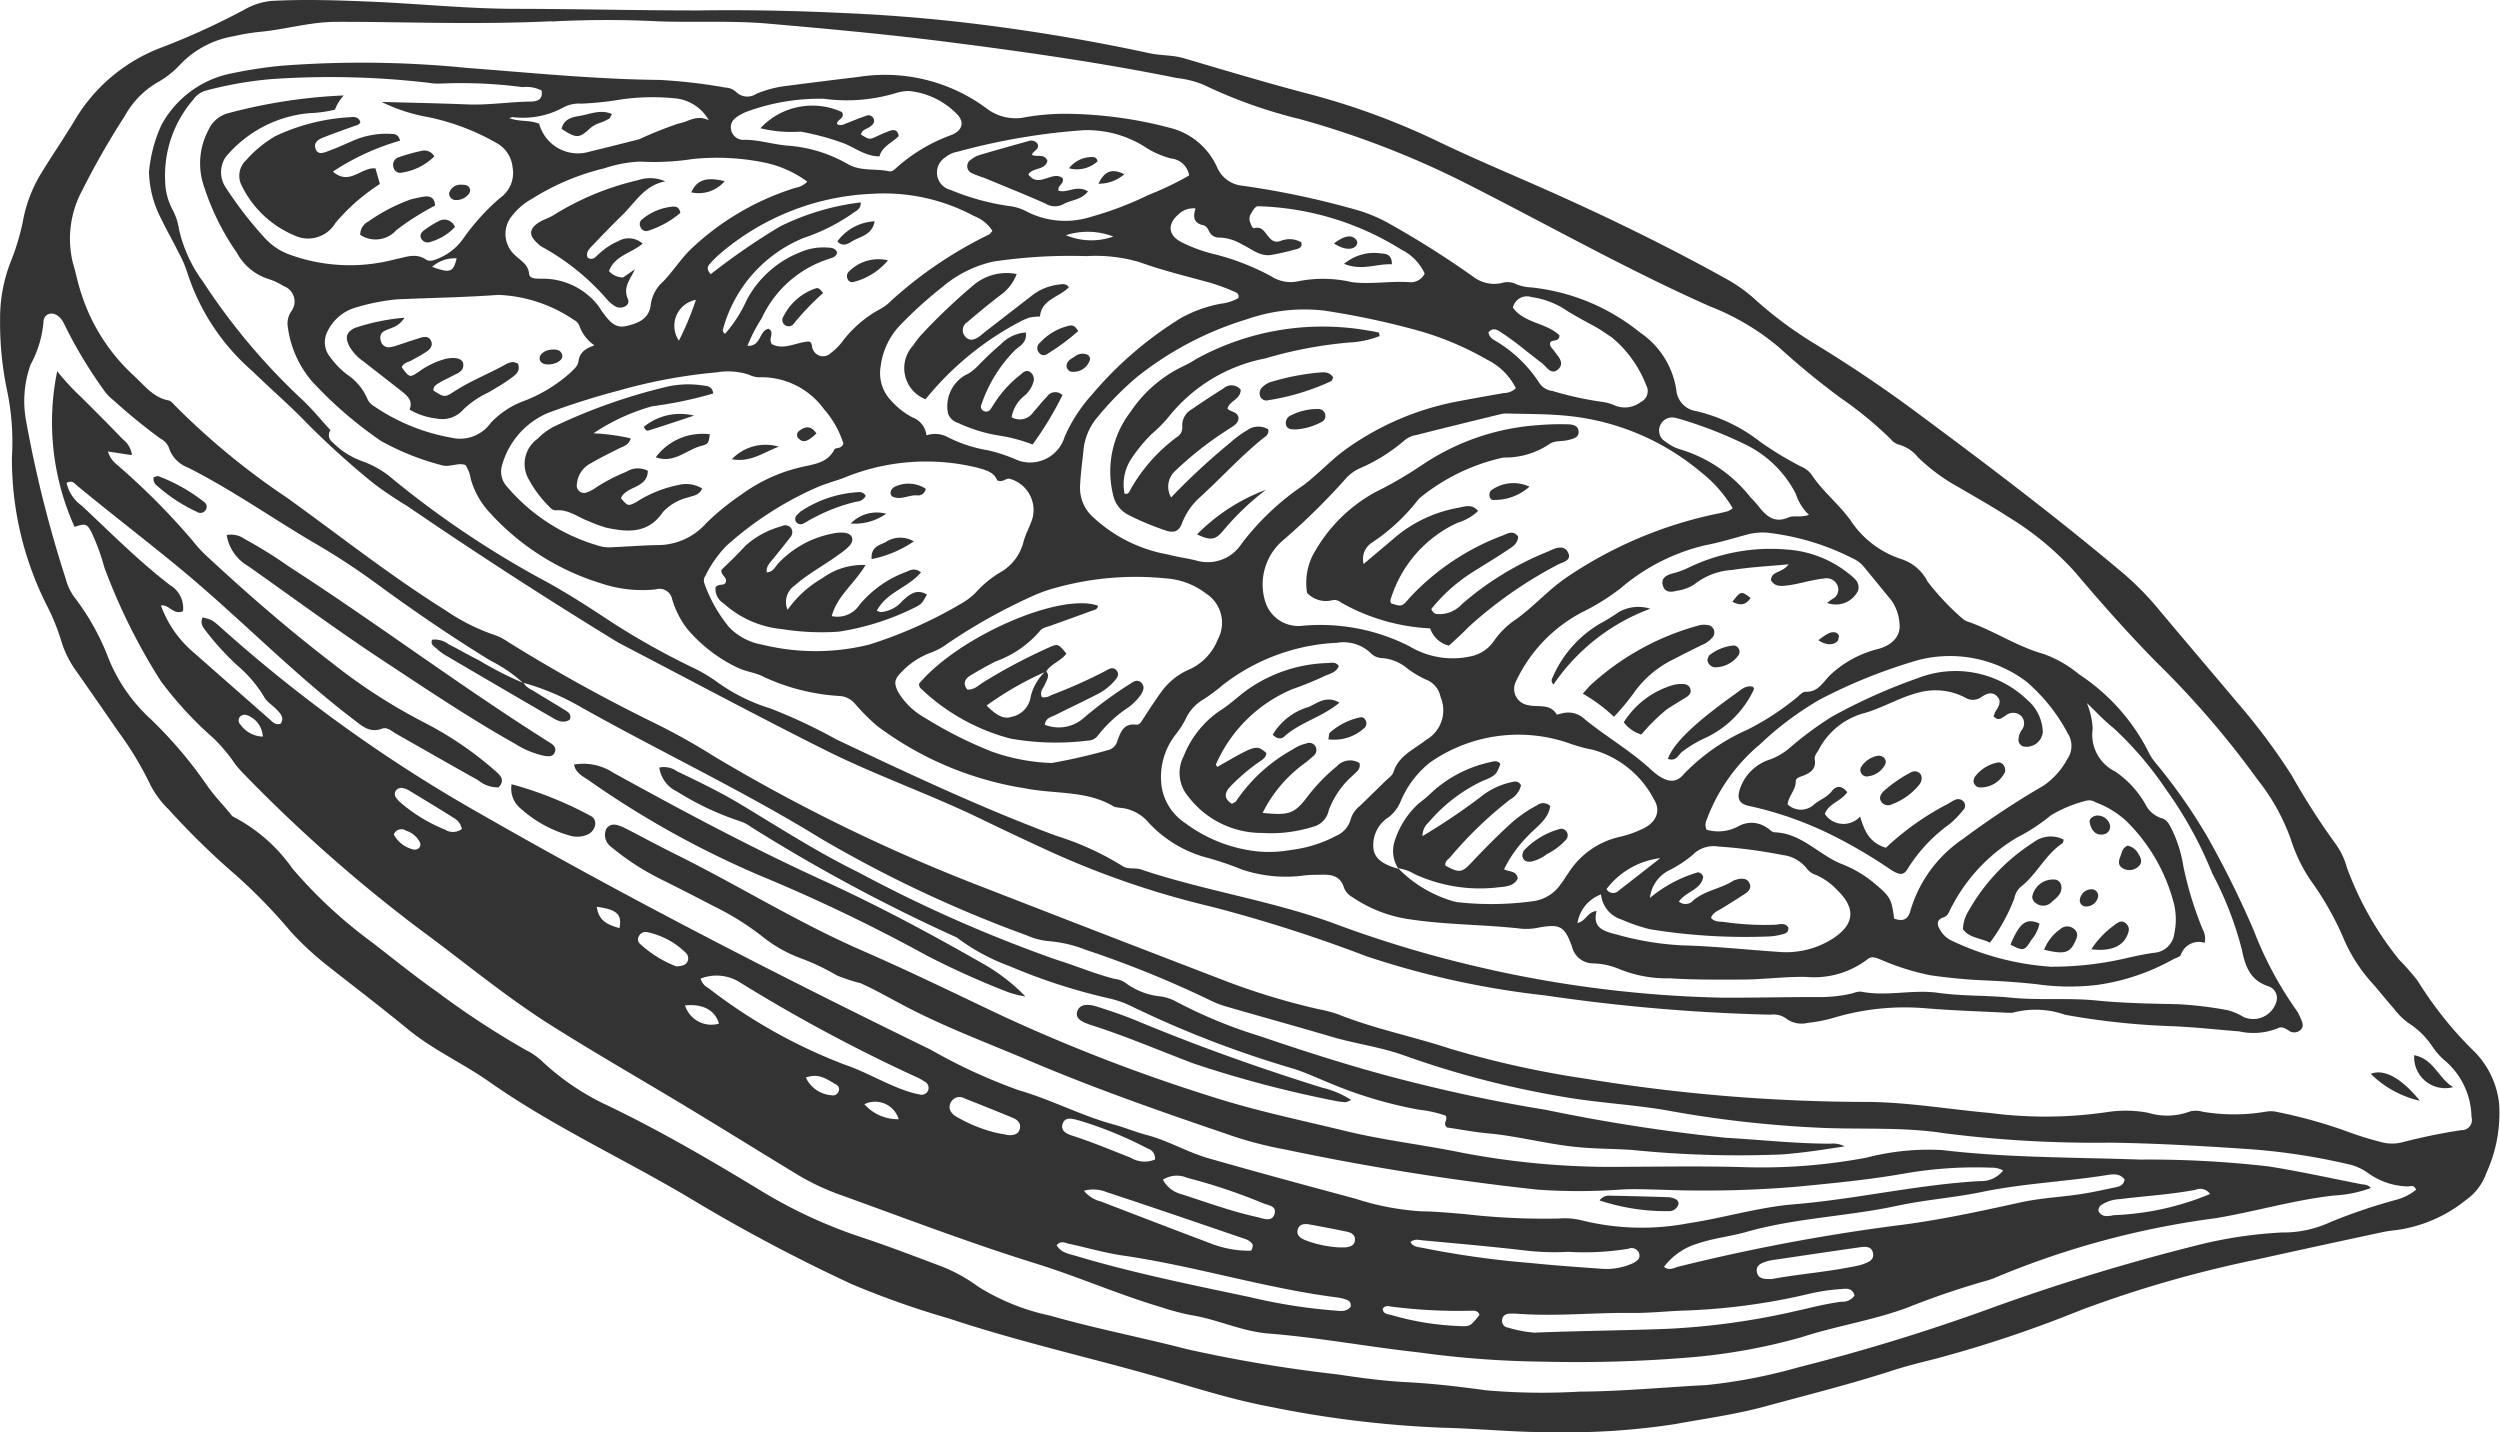 <?xml version="1.0" encoding="UTF-8"?><svg xmlns="http://www.w3.org/2000/svg" width="88.111" height="50.48" viewBox="0 0 88.111 50.48">
  <path id="Tracé_4025" data-name="Tracé 4025" d="M197.05,36.567a36.234,36.234,0,0,1,3.764-.006c1.286.047,2.575-.032,3.861.08,1.989.174,3.976.354,5.959.6,2.833.357,5.658.751,8.458,1.319a3.443,3.443,0,0,1,.92.229,17.271,17.271,0,0,0,3.421,1.22,31.851,31.851,0,0,1,6.088,2.385c2.777,1.413,5.493,2.943,8.346,4.209a8.577,8.577,0,0,1,2.446,1.45,27.256,27.256,0,0,0,2.163,1.776,13.557,13.557,0,0,1,1.772,1.455.587.587,0,0,0,.269.191,1.3,1.3,0,0,1,.691.45,6.635,6.635,0,0,0,1.439,1.059c.578.342,1.168.668,1.73,1.034a10.572,10.572,0,0,1,2.367,1.953c.929,1.1,1.882,2.174,2.892,3.2a31.933,31.933,0,0,1,3.539,4.111,7.344,7.344,0,0,1,1.17,2.094,5.6,5.6,0,0,0,.7,1.456,10.808,10.808,0,0,1,1.138,1.989,5.612,5.612,0,0,0,1.079,1.685c.244.283.476.575.723.854a2.356,2.356,0,0,0,.515.508,2.854,2.854,0,0,1,.832.815,2.4,2.4,0,0,0,.485.538,2.67,2.67,0,0,1,.9,1.958.356.356,0,0,1-.354.461,20.151,20.151,0,0,0-2.083.428,1.444,1.444,0,0,1-.719,0,11.811,11.811,0,0,1-1.228-.381,17.06,17.06,0,0,0-2.424-.678,1.013,1.013,0,0,0-.443-.019,6.673,6.673,0,0,1-2.23,0,.842.842,0,0,0-.44-.009,2.291,2.291,0,0,1-1.479.046,4.319,4.319,0,0,0-1.394-.03,14.991,14.991,0,0,1-4.185.037c-1.412-.125-2.813-.368-4.235-.388a61.59,61.59,0,0,1-9.972-.813,34.276,34.276,0,0,1-4.807-1.062c-1.31-.433-2.67-.7-3.954-1.214a4.937,4.937,0,0,0-.7-.183,24.591,24.591,0,0,1-3.107-.93q-4.337-1.665-8.666-3.351a61.425,61.425,0,0,1-9.507-4.62,22.99,22.99,0,0,0-2.05-1.151,57.942,57.942,0,0,1-5.241-2.9,1.929,1.929,0,0,0-.446-.229,7.09,7.09,0,0,1-1.744-.877c-1.934-1.209-3.72-2.625-5.569-3.955a25.823,25.823,0,0,1-3.972-3.268c-.061-.067-.135-.155-.215-.171-.559-.107-.87-.554-1.254-.9a6.665,6.665,0,0,1-1.813-2.838c-.128-.369-.2-.756-.312-1.133a3.582,3.582,0,0,1,.338-2.538,28.066,28.066,0,0,1,1.5-2.621,3.1,3.1,0,0,1,1.112-1.157,3.334,3.334,0,0,0,.837-.651,3.377,3.377,0,0,1,1.895-1,7.105,7.105,0,0,1,.882-.149c.909-.081,1.786-.353,2.713-.356,2.369-.008,4.739.109,7.6-.02Zm-.979,23.31a8.734,8.734,0,0,1,2.051.875c2.8,1.57,5.707,2.939,8.444,4.626a44.334,44.334,0,0,0,7.238,3.4,2.45,2.45,0,0,0,.755.2,4.519,4.519,0,0,1,1.3.3,37.243,37.243,0,0,1,4.407,1.787,3.152,3.152,0,0,0,.574.222c1.237.358,2.478.7,3.713,1.065.842.248,1.718.356,2.546.656a32.847,32.847,0,0,0,5.683,1.471c1.253.213,2.526.266,3.773.5a39.768,39.768,0,0,0,4.947.565c1.546.091,3.106-.035,4.64.206a42.158,42.158,0,0,0,5.861.331c1.532.024,3.055.107,4.58.209a22.518,22.518,0,0,1,3.763.544,1.876,1.876,0,0,1,.71.307,2.5,2.5,0,0,0,1.409.483c.1,0,.227-.069.3.116a1.886,1.886,0,0,1-.671.347,19.333,19.333,0,0,0-2.363.8,3.93,3.93,0,0,1-1.687.36,15.3,15.3,0,0,0-2.931.434,74.281,74.281,0,0,0-7.176,2.178,70.1,70.1,0,0,1-6.953,2.143,18.776,18.776,0,0,1-3.237.623c-1.489.077-2.973.223-4.467.231a22.8,22.8,0,0,1-3.3-.047c-.944-.132-1.887-.24-2.839-.289-.8-.042-1.6-.153-2.39-.271a50.475,50.475,0,0,1-5.3-.887c-1.607-.417-3.24-.729-4.838-1.187a7.776,7.776,0,0,1-2.53-1.021,5.615,5.615,0,0,0-1.365-.741c-.892-.334-1.781-.676-2.683-.977a17.138,17.138,0,0,1-3.505-1.6c-1.787-1.086-3.589-2.143-5.476-3.051a8.787,8.787,0,0,1-2.358-1.592,2.33,2.33,0,0,0-.554-.378,29.955,29.955,0,0,1-3.134-2.055c-.792-.554-1.541-1.168-2.308-1.757a16.52,16.52,0,0,1-2.781-2.582,5.828,5.828,0,0,0-2.073-1.82c-.062-.027-.106-.1-.153-.158-.252-.3-.521-.583-.749-.9a15.276,15.276,0,0,0-2.02-2.389,5.845,5.845,0,0,1-1.528-2.244,8.5,8.5,0,0,0-1.154-2.041,1.884,1.884,0,0,1-.312-.652,42.714,42.714,0,0,1-1.4-5.578,3.8,3.8,0,0,1,.16-1.98,3.81,3.81,0,0,0,.452-1.485c0-.322.332-.414.564-.186a.814.814,0,0,1,.185.277,15.823,15.823,0,0,0,1.347,2.247,1.635,1.635,0,0,0,.378.408,20.1,20.1,0,0,0,1.648,1.346.608.608,0,0,1,.3.323,1.11,1.11,0,0,0,.674.7c1.552.785,2.972,1.788,4.467,2.666a24.635,24.635,0,0,1,2.107,1.373c1.324.973,2.676,1.9,4.079,2.761a5.162,5.162,0,0,1,1.187.818l-.019-.018Zm6.114-23.7c-2.128,0-4.254-.054-6.383-.057-1.7,0-3.39-.179-5.087-.251-1.172-.05-2.347-.09-3.521-.029a2.36,2.36,0,0,0-.954.3,25.254,25.254,0,0,1-2.95,1.348,6.011,6.011,0,0,0-3.088,2.633c-.351.572-.729,1.13-1.08,1.7a4.92,4.92,0,0,0-.708,1.81,8.327,8.327,0,0,1-.4,1.339,5.444,5.444,0,0,0-.4,2.078,11.661,11.661,0,0,0,.217,2.384,8.984,8.984,0,0,1,.2,2.505,11.447,11.447,0,0,0,1.265,5.278,7.483,7.483,0,0,1,.477,1.193,3.545,3.545,0,0,0,.521,1.047q.739,1.054,1.469,2.116a11.693,11.693,0,0,1,1.13,1.863,3.238,3.238,0,0,0,.659.9,26.6,26.6,0,0,0,2.4,2.343,19.276,19.276,0,0,1,1.907,1.968,10.881,10.881,0,0,0,1.268,1.179c.953.75,1.918,1.486,2.856,2.256.886.729,1.936,1.2,2.865,1.851,2.3,1.618,4.863,2.771,7.257,4.215a59.882,59.882,0,0,0,5.538,2.928,31.08,31.08,0,0,0,3.429,1.209c2.373.791,4.815,1.341,7.22,2.022,1.345.382,2.675.82,4.055,1.079a37.83,37.83,0,0,0,6.1.744c1.287.03,2.57.166,3.858.158A25.09,25.09,0,0,0,236.65,86c1.063-.194,2.138-.341,3.181-.625,1.492-.406,2.994-.781,4.468-1.259.5-.161,1-.286,1.51-.413a43.222,43.222,0,0,0,5.14-1.721,41.575,41.575,0,0,1,6.062-1.753q2.211-.489,4.426-.963a4.7,4.7,0,0,1,.608-.1,4.981,4.981,0,0,0,2.468-1.057,1.946,1.946,0,0,0,.73-.963,5.046,5.046,0,0,0,.447-2.445,3.082,3.082,0,0,0-.832-1.79,13.16,13.16,0,0,1-2.03-2.523,8.156,8.156,0,0,0-.66-.755,11.4,11.4,0,0,1-1.842-3.247,2.621,2.621,0,0,0-.378-.808,24.618,24.618,0,0,1-1.57-2.447,22.23,22.23,0,0,0-1.908-2.555c-.962-1.142-1.932-2.278-2.889-3.423a10.2,10.2,0,0,0-1.315-1.287c-2.348-1.967-4.792-3.81-7.251-5.63-1.1-.811-2.229-1.567-3.39-2.278a14.029,14.029,0,0,1-2.115-1.557,5.35,5.35,0,0,0-.992-.726c-1.973-1.1-4-2.094-6.061-3.02-1.429-.642-2.88-1.238-4.289-1.921a25.43,25.43,0,0,0-4.619-1.664c-1.406-.374-2.8-.791-4.2-1.205-.4-.12-.812-.093-1.214-.178a68.549,68.549,0,0,0-6.9-1.125q-1.836-.2-3.683-.284c-1.79-.088-3.579-.129-5.371-.1Zm-9.345,9.037a1.2,1.2,0,0,1,.867-.3c-.126.495-.225.531-.867.3Zm24.009-1.069a2.311,2.311,0,0,1-1.671-.046,2.517,2.517,0,0,1,1.671.046Zm-15.311,3.671a.932.932,0,0,1,.6-1.439,10.266,10.266,0,0,1-.6,1.439Zm32.693,19.329a2.8,2.8,0,0,1,1.895-1.091c-.51.4-.987.775-1.467,1.146a.268.268,0,0,1-.428-.055ZM196.615,40.171c-.339-.143-.711-.062-1.056-.2l.113-.034a2.986,2.986,0,0,0,1.775-.33,1.165,1.165,0,0,1,.649-.145,11.2,11.2,0,0,0,1.444-.154,7.9,7.9,0,0,1,1.842-.035,1.523,1.523,0,0,1,1.209.773c-.447-.213-.731.067-1.064.116a13.954,13.954,0,0,0-1.388.555c-.579.147-1.157.294-1.738.433a1.412,1.412,0,0,1-1.787-.982Zm44.753,13.784c-.31.106-.539.012-.715.088-.515.226-.8-.054-1.079-.41a3.248,3.248,0,0,0-.263-.29,4.972,4.972,0,0,0-2.441-1.684,1.538,1.538,0,0,1-.546-.276.451.451,0,0,1-.2-.582.458.458,0,0,1,.559-.258,2.165,2.165,0,0,1,.217.058,15,15,0,0,1,2.236.879,3.921,3.921,0,0,1,1.767,1.734,1.764,1.764,0,0,0,.465.742Zm-10.436-7.3a.506.506,0,0,1,.659-.375,2.964,2.964,0,0,1,1.1.386c.373.249.771.452,1.162.669.195.108.375.244.563.363a4.12,4.12,0,0,1,1.219,1.7.421.421,0,0,1-.194.579.924.924,0,0,1-.9.13,1.542,1.542,0,0,0-.481-.136,11.937,11.937,0,0,1-1.742-.385.641.641,0,0,1-.459-.286,4.636,4.636,0,0,0-1.414-1.4c-.139-.1-.345-.152-.373-.382.187-.2.335-.063.489.036.486.315.921.7,1.384,1.044.171.128.339.47.6.21.215-.218-.024-.44-.16-.634-.063-.088-.165-.156-.142-.286.072-.131.321-.007.331-.257-.456-.45-1.228-.419-1.638-.974Zm-21.3-7.64a2.727,2.727,0,0,1,1.677.787c.318.3.228.6-.162.763a5.884,5.884,0,0,0-1.951,1.165c-.069.066-.152.138-.244.117-.484-.108-1,.012-1.468-.259a4.958,4.958,0,0,0-2.121-.647c-.5-.041-.985-.2-1.492-.206a.441.441,0,0,1-.494-.361c-.049-.27.129-.409.332-.523a1.6,1.6,0,0,1,.254-.118,7.462,7.462,0,0,1,2.683-.443,6,6,0,0,0,2.588-.215,1.641,1.641,0,0,1,.4-.06Zm18.19,6.438a.546.546,0,0,1-.557.3c-.67-.045-1.337.086-2.007,0a4.487,4.487,0,0,0-1.937-.022,1.255,1.255,0,0,1-.909-.185,8.6,8.6,0,0,0-1.971-.771,5.3,5.3,0,0,1-1.154-.413c-.5-.235-.557-.641-.139-1a.735.735,0,0,1,.6-.205c-.094.277-.076.516.266.589.123.027.169.135.222.235a.376.376,0,0,0,.372.2,1.673,1.673,0,0,1,.781.244c.329.152.629.436,1.033.368.294-.05.585-.121.871-.2.1-.026.227-.062.181-.245a.829.829,0,0,0-.737-.044c-.474.156-.469-.58-.913-.455-.066.018-.11-.089-.133-.161a.349.349,0,0,1-.007-.322c.072-.1.114-.238.245-.289a10.033,10.033,0,0,1,5.081,1.535,1.753,1.753,0,0,1,.81.833Zm-8.3-3.46a10.927,10.927,0,0,1-1.429.685,11.9,11.9,0,0,1-2.029.772,2.976,2.976,0,0,1-2.228-.165,1.778,1.778,0,0,0-.687-.218,8.476,8.476,0,0,1-2.04-.566.631.631,0,0,1-.191-1.139.949.949,0,0,1,.452-.208,22.841,22.841,0,0,1,4.442-.757,3.827,3.827,0,0,1,2.115.566,3.08,3.08,0,0,0,.961.432.715.715,0,0,1,.634.6ZM235.76,67.473a1.239,1.239,0,0,1,.711-1.006,4.255,4.255,0,0,0,.791-.522,1.036,1.036,0,0,1,.912-.3,17.617,17.617,0,0,1,2.271.3,1.263,1.263,0,0,1,.854.487.648.648,0,0,0,.319.215,2.318,2.318,0,0,1,.765.553c.641.628.588,1.192-.173,1.687a3.053,3.053,0,0,1-1.921.47c-1.135-.076-2.266-.2-3.4-.23a10.342,10.342,0,0,1-2.313-.386c-.415-.109-.853-.209-.695-.823-.32.022-.387.374-.674.42a1.3,1.3,0,0,1,.832-1.006,1.029,1.029,0,0,0,.736.89,5.967,5.967,0,0,0,1,.34,20.941,20.941,0,0,0,4.119.254,2.214,2.214,0,0,0,.552-.083c.109-.024.214-.079.194-.233-.113-.182-.3-.114-.453-.1a10.038,10.038,0,0,1-1.841-.1c-.147-.013-.332,0-.432-.149.088-.2.261-.248.4-.335.268-.169.539-.335.8-.507.134-.087.233-.206.157-.372s-.232-.169-.386-.148l-.16.046c-.452.3-1.023.351-1.442.715a.358.358,0,0,1-.5.034c.256-.364.8-.421.857-.882-.062-.122-.133-.155-.208-.143a4.735,4.735,0,0,0-1.674.9Zm-29.7-25.26a.7.7,0,0,1-.4.211,9.381,9.381,0,0,0-3.761,2.226c-.324.336-.582.73-.9,1.067a1.328,1.328,0,0,0-.449.8c-.047.541-.459.69-.881.786-.391.09-.607-.207-.812-.48-.067-.089-.121-.189-.19-.276a2.473,2.473,0,0,0-1.991-.914c-.174-.007-.4.011-.418-.179-.035-.336-.293-.453-.487-.644a1,1,0,0,1-.1-1.411,2.267,2.267,0,0,1,.678-.577,8.566,8.566,0,0,1,2.564-1.082,4.555,4.555,0,0,1,1.26-.236,8.806,8.806,0,0,0,1.839-.089,8.338,8.338,0,0,1,2.559.127,3.87,3.87,0,0,1,1.49.667Zm6.527,1.732c-.06.07-.079.107-.109.124a14.638,14.638,0,0,0-3.46,2.34,1.561,1.561,0,0,1-.4.3,4.127,4.127,0,0,0-1.34,1.166,2.218,2.218,0,0,1-.4.39.384.384,0,0,1-.613-.135c-.058-.088-.005-.232-.137-.284-.45.017-.887.321-1.313.091-.144-.193.117-.413-.116-.541-.342.062-.256.634-.744.6a5.5,5.5,0,0,1,.5-.965,3.915,3.915,0,0,1,2.36-2.094c.117-.043.261-.063.3-.223-.05-.158-.186-.171-.315-.178a2.034,2.034,0,0,0-.984.163,3.633,3.633,0,0,0-1.883,1.676,4.8,4.8,0,0,1-.769,1.2c-.086-.067-.086-.125-.067-.177a4.849,4.849,0,0,1,2.829-3.2,6.784,6.784,0,0,0,1.7-.844c.143-.109.341-.175.32-.411a8.731,8.731,0,0,0-2.846.849,23.334,23.334,0,0,0-2.439,1.681c-.147-.159-.121-.265-.04-.355a3.259,3.259,0,0,1,.355-.356,8.809,8.809,0,0,1,5.409-2.124,6.689,6.689,0,0,1,3.557.786,1.329,1.329,0,0,1,.652.529Zm-14.034,4.039c-.339.116-.519.271-.555.564-.022.168-.17.282-.288.4a5.309,5.309,0,0,1-1.61.985,3.023,3.023,0,0,0-1.2.788,1.322,1.322,0,0,1-1.376.515,6.973,6.973,0,0,1-2.761-1.132.518.518,0,0,1-.21-.254,1.961,1.961,0,0,0-.71-.842,2.881,2.881,0,0,1-.584-.6.822.822,0,0,1-.115-.9,1.6,1.6,0,0,1,.927-.836,7.364,7.364,0,0,1,1.532-.313c1.19-.054,2.38-.069,3.569-.157a5.088,5.088,0,0,1,2.671.885.367.367,0,0,1,.185.2,1.408,1.408,0,0,0,.529.691Zm51.288,21.892a9.564,9.564,0,0,1-3.433-.91A.891.891,0,0,1,246,68.6c-.114-.171-.16-.367.092-.452.2-.066.215-.233.3-.371a6.1,6.1,0,0,1,2.3-2.445,6.677,6.677,0,0,0,1.212-.795,4.649,4.649,0,0,1,1.231-.506.4.4,0,0,1,.324.051,3.259,3.259,0,0,1,1.092.664,6.266,6.266,0,0,1,1.68,2.917,2.39,2.39,0,0,1,.012,1.052.772.772,0,0,1-.71.674c-.368.048-.732.134-1.095.216a11.62,11.62,0,0,1-2.6.275ZM214.677,62.7a6.943,6.943,0,0,1-2.131-.409,14.772,14.772,0,0,1-2.341-1.185,2.523,2.523,0,0,1-.949-.925c-.158-.337-.108-.446.162-.722a2.726,2.726,0,0,1,1.016-.654,2.329,2.329,0,0,0,.586-.323,19.789,19.789,0,0,1,3.072-1.705,5.116,5.116,0,0,1,.739-.255,10.529,10.529,0,0,1,3.88-.327,2.6,2.6,0,0,1,1.4.529,1.225,1.225,0,0,1,.418,1.626,1.935,1.935,0,0,1-.961,1.035,2.383,2.383,0,0,0-1.041.827c-.208.287-.4.587-.594.882-.073.108-.144.274-.273.256-.457-.063-.558.28-.671.578a.442.442,0,0,1-.288.307,20.209,20.209,0,0,1-2.021.465Zm-7.34-11.254c-.092.21-.277.121-.32.206-.239.473-.712.514-1.135.613a5.75,5.75,0,0,0-2.121.96,9.015,9.015,0,0,0-1.254,1.017,2.28,2.28,0,0,1-1.674.778c-.54.006-1.08.052-1.62.074a1.3,1.3,0,0,1-.552-.065,6.637,6.637,0,0,1-3.182-2.07.779.779,0,0,1-.185-.711,2.831,2.831,0,0,1,1.622-1.882,26.167,26.167,0,0,1,2.5-.791,18.713,18.713,0,0,1,3.456-.643,2.38,2.38,0,0,1,1.15.089.866.866,0,0,0,.322.085,2.724,2.724,0,0,1,2.308,1.124,3.338,3.338,0,0,1,.684,1.215ZM224.7,58.47a1.38,1.38,0,0,1,1.235.372.6.6,0,0,0,.405.163,1.548,1.548,0,0,1,.861.355,3.419,3.419,0,0,0,.666.4.823.823,0,0,1,.515.611,1.2,1.2,0,0,1-.508,1.514c-.424.338-.968.551-1.154,1.142-.035.112-.167.2-.26.288-.306.3-.612.6-.923.9a.941.941,0,0,0-.331.5.887.887,0,0,1-.511.556,4.518,4.518,0,0,1-1.578.493,4.459,4.459,0,0,1-1.051.064,5.155,5.155,0,0,1-2.68-1.008,1.893,1.893,0,0,1-.828-1.252,2.425,2.425,0,0,1,.467-1.843,3.416,3.416,0,0,0,.366-.56,1.544,1.544,0,0,1,.624-.7,5.829,5.829,0,0,0,.674-.5,7.091,7.091,0,0,1,4.011-1.5Zm-11.936-5.727c.219.079.294-.1.443-.057a1.145,1.145,0,0,1,.806,1.344c-.081.3-.255.582-.332.886a1.718,1.718,0,0,1-.834,1.076,3.693,3.693,0,0,0-.818.67,2.207,2.207,0,0,1-.479.384,15.634,15.634,0,0,1-3.309,1.483,7.874,7.874,0,0,1-3.767,0,2.115,2.115,0,0,1-1.168-.618,5.1,5.1,0,0,1-.869-1.54.283.283,0,0,1,.036-.268,4.111,4.111,0,0,1,.734-1.051A12,12,0,0,1,206.37,53c.306-.135.633-.223.949-.336a7.6,7.6,0,0,1,4.77-.364c.306.088.552.157.669.439Zm-2.5-1.583a.754.754,0,0,0-.481-.634,2.609,2.609,0,0,1-.748-.579,1.4,1.4,0,0,1-.384-1.237,2.547,2.547,0,0,1,.647-1.4,14.385,14.385,0,0,1,1.53-1.389,4.164,4.164,0,0,1,1.781-.891,18.159,18.159,0,0,1,3.284-.194,5.477,5.477,0,0,1,1.88.212c.825.3,1.674.5,2.517.734a7.377,7.377,0,0,1,.786.291c.1.04.22.078.181.241a1.6,1.6,0,0,1-.624.2,4.648,4.648,0,0,0-1.41.509,13.1,13.1,0,0,0-3.121,2.687,5.547,5.547,0,0,0-.968,1.492,1.271,1.271,0,0,1-1.637.836,5.826,5.826,0,0,0-1.057-.357,4.785,4.785,0,0,1-1.428-.467.949.949,0,0,0-.751-.06Zm27.5,13.9a.391.391,0,0,1-.007-.345,6.3,6.3,0,0,1,1.877-2.667,11.255,11.255,0,0,1,2.1-1.576,18.627,18.627,0,0,1,3.527-1.411,4.484,4.484,0,0,1,3.764.767,6.235,6.235,0,0,1,1.46,1.824.81.81,0,0,1-.007.9,2.655,2.655,0,0,1-.848.949,29.594,29.594,0,0,0-2.839,1.878,4.622,4.622,0,0,0-1.845,2.514c-.083.338-.281.4-.578.291-.092-.728-.145-.782-.752-1.29a4.106,4.106,0,0,0-1.109-.639c-.8-.325-1.4-1.075-2.341-1.112-.117,0-.189-.12-.285-.163a.932.932,0,0,0-.992-.054,1.489,1.489,0,0,1-1.123.129Zm-5.083-4.115c-.071.015-.194.062-.206.041-.244-.4-.666-.238-1.007-.325a.579.579,0,0,1-.422-.848,5.278,5.278,0,0,1,2.313-2.42,7.859,7.859,0,0,0,1.375-.855,7.065,7.065,0,0,1,3.012-1.52c.493-.093.976-.244,1.462-.375a2.135,2.135,0,0,1,.716-.057,8.8,8.8,0,0,1,2.979.9,1.086,1.086,0,0,1,.4.3c.319.388.635.777.954,1.164a1.58,1.58,0,0,1,.3.831c.056.429-.238.758-.747.9a3.774,3.774,0,0,0-1.7.924c-.262.26-.416.6-.865.585-.09,0-.194.1-.276.177a9.462,9.462,0,0,1-1.774,1.161,7.058,7.058,0,0,0-2.232,1.556c-.261.321-.543.3-.9.064a2.819,2.819,0,0,1-.3-.248c-.717-.654-1.562-1.138-2.309-1.751a.827.827,0,0,0-.778-.2Zm-1.644-11.454a.6.6,0,0,1-.418.17c-.569.1-1.138.2-1.706.309a9.881,9.881,0,0,0-3.773,1.606c-.572.388-1.033.916-1.583,1.328a9.266,9.266,0,0,0-2.179,2.056,1.422,1.422,0,0,1-1.618.6c-.325-.079-.661-.121-.984-.208a5.2,5.2,0,0,1-2.7-1.373,1.384,1.384,0,0,1-.4-1.007c.015-.427.077-.853.12-1.279a2.1,2.1,0,0,1,.487-1.172,10.842,10.842,0,0,1,1.409-1.432,11.632,11.632,0,0,1,3.883-2.034,6.133,6.133,0,0,1,2.7-.3,28.238,28.238,0,0,1,3.333.71,10.656,10.656,0,0,1,2.414,1.02,2.223,2.223,0,0,1,1.011,1Zm7.65,4.222a.9.9,0,0,1-.174.112c-.143.04-.289.07-.434.1a14.769,14.769,0,0,0-5.306,2.27c-.616.431-1.111.994-1.716,1.43a2.928,2.928,0,0,0-.795.777,1.3,1.3,0,0,1-.763.527,2.949,2.949,0,0,1-2.208-.34,6.929,6.929,0,0,0-3.789-.724,1.221,1.221,0,0,1-1.294-.839,2.044,2.044,0,0,1,.591-2.147,23.235,23.235,0,0,0,2.232-2.19,1.456,1.456,0,0,1,.489-.367,6.111,6.111,0,0,0,1.6-1,.858.858,0,0,1,.405-.18c.993-.252,1.989-.495,2.985-.738a.866.866,0,0,1,.222-.021c.762.022,1.524.01,2.286.1a8.622,8.622,0,0,1,4.5,1.932,4.72,4.72,0,0,1,1.16,1.3ZM191.057,39.4a6.038,6.038,0,0,0,1.621.532,8.186,8.186,0,0,1,2.45.926,1.1,1.1,0,0,1,.549.851,1.076,1.076,0,0,1-.441,1.076,7.763,7.763,0,0,0-1.309,1.449,1.973,1.973,0,0,1-.818.663c-.156.068-.342.155-.484.06-.367-.248-.717-.078-1.074-.013a6.207,6.207,0,0,1-3.739-.164,2.2,2.2,0,0,1-.862-.576,13.582,13.582,0,0,1-1.4-1.813.959.959,0,0,1,.017-1.05,4.336,4.336,0,0,1,2.95-1.544,4.4,4.4,0,0,0,.9-.124,1.527,1.527,0,0,1,.309-.5,18.781,18.781,0,0,0-4.107.635,1.049,1.049,0,0,0-.654.57,2.5,2.5,0,0,0-.214,1.845,8.844,8.844,0,0,0,1.211,2.5,1.932,1.932,0,0,0,1.144.93,2.272,2.272,0,0,1,.5.239.576.576,0,0,1,.273.887.77.77,0,0,0-.134.472,3.692,3.692,0,0,0,.845,1.979,14.232,14.232,0,0,0,2.45,2.121,9.054,9.054,0,0,0,2.118.848c.289.1.587-.1.859,0a1.269,1.269,0,0,1,.186.491,2.869,2.869,0,0,0,.6,1.11,8.768,8.768,0,0,0,3.992,2.569,4.587,4.587,0,0,0,1.92.214.453.453,0,0,1,.586.347,3.224,3.224,0,0,0,.526,1.038,5.331,5.331,0,0,0,1.807,1.386c.291.133.62.163.9.314a7.36,7.36,0,0,0,2.7.673.773.773,0,0,1,.516.278,7.259,7.259,0,0,0,.793.789,11.716,11.716,0,0,0,5.2,2.186c1.05.212,2.179.057,3.149.656l.164.027a1.476,1.476,0,0,1,1.028.514,4.3,4.3,0,0,0,2.134,1.264,11.435,11.435,0,0,1,1.163.4,4.855,4.855,0,0,0,2.21.207c.2-.023.408-.019.612-.024.368-.009.656.057.778.464a.663.663,0,0,0,.295.327,4.767,4.767,0,0,0,1.957.771c1.331.21,2.678.188,4.011.342a2.147,2.147,0,0,0,.613-.044c.737-.131.9-.046,1.16.68a.764.764,0,0,0,.721.585,2.5,2.5,0,0,1,.926.193,4.437,4.437,0,0,0,1.8.333c.839.055,1.678.046,2.519.044.764,0,1.521-.108,2.287-.093a3.106,3.106,0,0,0,2.158-.62c.161-.134.313-.047.47.011a8.654,8.654,0,0,0,1.756.552c.609.086,1.219.149,1.837.176.649.028,1.3.069,1.951.144a8.091,8.091,0,0,0,2.118.014,7.669,7.669,0,0,0,2.635-.893c.1-.054.252-.088.281-.167a.665.665,0,0,1,.838-.417.69.69,0,0,0-.069-.473,12.408,12.408,0,0,1-.686-2.244,4.553,4.553,0,0,0-.4-1.277c-.089-.163-.158-.347-.365-.4a.955.955,0,0,1-.574-.5A3.471,3.471,0,0,0,252.16,63a1.441,1.441,0,0,1-.793-1.508,2.793,2.793,0,0,0-.205-.905c.338.322.615.626.933.876a12.221,12.221,0,0,1,1.848,2.157,14.155,14.155,0,0,1,1.642,2.979,12.161,12.161,0,0,1,1.033,2.656c.123.6.288,1.1.938,1.314a.433.433,0,0,1,.284.545.851.851,0,0,1-1.154.54,2.129,2.129,0,0,0-.562-.242,13.494,13.494,0,0,0-1.776-.212c-.949-.017-1.9-.035-2.846-.129-1-.1-2.008,0-3.015-.1-.85-.085-1.715-.05-2.564-.17-.908-.129-1.82.14-2.726-.043a.693.693,0,0,0-.273.055,4.974,4.974,0,0,1-1.276.136c-1.138,0-2.276.029-3.415.021a41.7,41.7,0,0,1-9.135-1.232,40.617,40.617,0,0,1-4.541-1.409c-2.2-.792-4.525-1.134-6.74-1.878-.209-.07-.456.013-.652-.124a10.122,10.122,0,0,0-2.334-1.063c-2.644-.987-5.193-2.187-7.74-3.393a18.763,18.763,0,0,0-2.329-1.093,6.459,6.459,0,0,1-1.939-.977,5.65,5.65,0,0,0-.871-.5,26.139,26.139,0,0,1-2.78-1.562c-.778-.513-1.553-1.019-2.377-1.466a33.488,33.488,0,0,1-5.341-3.582,3.4,3.4,0,0,0-1.055-.62,2.772,2.772,0,0,1-1.076-.684.3.3,0,0,1-.065-.416c-.348-.378-.653-.759-1.007-1.087a22.435,22.435,0,0,1-3.485-4.147,4.937,4.937,0,0,1-.851-1.869,2.079,2.079,0,0,0-.232-.686,2.217,2.217,0,0,1-.25-.968,4.086,4.086,0,0,1,.983-2.886.811.811,0,0,1,.444-.324,13.413,13.413,0,0,1,2.3-.406,29.921,29.921,0,0,1,5.578.132,1.854,1.854,0,0,0,.446.022,16.651,16.651,0,0,1,2.845.128A1.17,1.17,0,0,1,196.7,39c.05.307-.134.387-.386.389-.746.008-1.486.131-2.235.1-1.006-.041-2.013-.059-3.019-.088Zm35.85,27.033c-.388-.107-.81-.274-.884-.671a1.166,1.166,0,0,1,.541-1.159,1.4,1.4,0,0,0,.4-.519,3.413,3.413,0,0,1,1.063-1.413,5.44,5.44,0,0,1,4.97-.636,5.662,5.662,0,0,0,.756.2,3.479,3.479,0,0,1,2.147,1.741c.269.422.069.835-.4,1.046a3.747,3.747,0,0,1-.846.291,2.892,2.892,0,0,0-1.771,1.273c-.091.119-.158.256-.255.368a1.4,1.4,0,0,1-.911.606,10.754,10.754,0,0,1-2.788.04,4.428,4.428,0,0,1-2.037-1.185l.019.018Zm-44.044-24.54a3.737,3.737,0,0,0,.424,1.618c.193.4.416.793.616,1.194a3.915,3.915,0,0,1,.311.718,7.713,7.713,0,0,0,2.286,3.46c.637.626,1.324,1.209,1.942,1.855a29.5,29.5,0,0,0,2.325,2.1,14.21,14.21,0,0,0,1.206.813q3.512,2.4,7.141,4.63c.127.078.253.159.385.228,2.4,1.25,4.784,2.528,7.2,3.738,1.786.893,3.681,1.55,5.48,2.422q1.159.561,2.33,1.1a30.919,30.919,0,0,0,5.815,2,51.16,51.16,0,0,1,5.437,1.74,30.4,30.4,0,0,0,6.331,1.386,64.749,64.749,0,0,0,7.917.676.762.762,0,0,1,.535.121.907.907,0,0,0,.787.166,5.115,5.115,0,0,0,.931-.185,8.747,8.747,0,0,1,3.205-.329c.964.081,1.933.109,2.9.16h.167a3.149,3.149,0,0,1,1.865.071,26.026,26.026,0,0,0,3.727.4c.8.03,1.6.123,2.4.184a2.3,2.3,0,0,0,1.371-.112c.131-.072.251.008.366.074a.331.331,0,0,0,.416,0c.165-.147.064-.309,0-.46a1.308,1.308,0,0,0-.164-.292,12.726,12.726,0,0,1-1.466-2.754,34.249,34.249,0,0,0-1.608-3.257,19.3,19.3,0,0,0-1.852-2.655,1.838,1.838,0,0,1-.271-.423,7.118,7.118,0,0,0-2.433-2.706,4.109,4.109,0,0,0-1.26-.72c-.924-.26-1.716-.8-2.609-1.119a.592.592,0,0,1-.243-.129,8.8,8.8,0,0,1-1.226-1.3,1.58,1.58,0,0,0-.95-.8,3.412,3.412,0,0,1-1.778-1.377c-.42-.574-.985-1.014-1.374-1.611a.9.9,0,0,0-.355-.265,11.851,11.851,0,0,1-1.436-.869A5.84,5.84,0,0,0,237.4,50.3a.823.823,0,0,1-.71-.761,2.984,2.984,0,0,0-1.284-2.016,7.287,7.287,0,0,0-3.827-1.584,1.581,1.581,0,0,1-.542-.119.666.666,0,0,0-.482-.04,1.2,1.2,0,0,1-.994-.2,32.926,32.926,0,0,0-3.075-1.939,5.405,5.405,0,0,0-.978-.409,30.107,30.107,0,0,0-4.1-.877,1.076,1.076,0,0,1-.9-.647,2.462,2.462,0,0,0-1.646-1.389,14.757,14.757,0,0,0-3.7-.5,8.238,8.238,0,0,0-1.384.116,1.677,1.677,0,0,1-1.381-.294,6.014,6.014,0,0,0-4.553-1.118q-1.25.149-2.5.312a3.92,3.92,0,0,0-1.08.282.565.565,0,0,1-.719-.076.587.587,0,0,0-.358-.144,19.007,19.007,0,0,0-2.333-.271c-2.261-.023-4.507-.251-6.759-.421a37.205,37.205,0,0,0-6.6-.076,16.075,16.075,0,0,0-1.878.3,3.6,3.6,0,0,0-2.324,1.8,5.087,5.087,0,0,0-.432,1.659Zm81.207,32.232c-.507-.3-.689-1-1.372-1.125a1.094,1.094,0,0,0,1.372,1.125Zm-1.172.48c-.654-.808-1.27-1.136-1.729-.948a3.583,3.583,0,0,0,1.729.948Zm-64.254-6.837c.719.1.893.268.8.754-.375-.114-.73-.226-.8-.754Zm-7.154-2.544a.285.285,0,0,1,.432-.138.825.825,0,0,1,.493.419c.057.154-.084.292-.261.237a1.062,1.062,0,0,1-.664-.519Zm-4.615-3.454a1,1,0,0,1-.789-.423.2.2,0,0,1-.033-.255.22.22,0,0,1,.246-.083.847.847,0,0,1,.575.761Zm21.2,12.956a.868.868,0,0,1,1.211.529,1.573,1.573,0,0,1-1.211-.529Zm-2.063-.939c.474-.177.771.083,1.085.257a.182.182,0,0,1,.061.247.2.2,0,0,1-.23.121,1.092,1.092,0,0,1-.916-.625Zm-3.062-1.9a.972.972,0,0,1-1.195-.643c.632-.062,1.059.168,1.195.643ZM224.8,79.772a3.919,3.919,0,0,1-1.191-.256c-.155-.065-.317-.168-.261-.37s.241-.212.411-.182c.437.077.872.162,1.307.252.15.03.3.1.3.276,0,.211-.169.265-.347.281-.055,0-.111,0-.22,0Zm-23.345-9.9a4,4,0,0,1-1.3-.81.209.209,0,0,1-.025-.259.259.259,0,0,1,.279-.143,2.727,2.727,0,0,1,1.36.719.268.268,0,0,1,.08.3c-.058.137-.179.178-.392.188Zm-7.566-4.846a.525.525,0,0,1-.6.02,5.6,5.6,0,0,1-1.558-.948.957.957,0,0,1-.15-.162.211.211,0,0,1-.021-.257.229.229,0,0,1,.245-.094.643.643,0,0,1,.206.074c.538.326,1.076.651,1.608.987a.551.551,0,0,1,.269.38Zm32.454,16.906a.215.215,0,0,1,.247-.08,18.455,18.455,0,0,0,2.843.153c.123,0,.269-.02.322.147-.332.416-.332.416-.776.39a9.77,9.77,0,0,1-2.31-.38c-.134-.042-.31-.025-.327-.23Zm29.161-4.041a9.8,9.8,0,0,1-3.388.746c-.2.034-.414.093-.542-.139a.231.231,0,0,1,.077-.206,1.3,1.3,0,0,1,.681-.221c.887-.113,1.783-.161,2.664-.329a.423.423,0,0,1,.509.149Zm-42.354-2.075c-.182-.037-.367-.063-.545-.111a5.307,5.307,0,0,1-1.281-.536c-.19-.111-.319-.282-.2-.511a.345.345,0,0,1,.484-.135c.571.224,1.14.451,1.705.686.163.068.291.189.24.388s-.222.225-.4.22Zm5.167.86a.95.95,0,0,1-.863-.068c-.641-.249-1.276-.517-1.931-.734-.223-.073-.549-.155-.463-.449s.4-.172.63-.112a13.666,13.666,0,0,1,2.372.977.354.354,0,0,1,.255.385Zm.279.712a.919.919,0,0,1,.861-.066,20.036,20.036,0,0,1,2.649.886c.188.086.523.09.42.4-.093.278-.385.149-.59.1-.912-.2-1.79-.521-2.676-.808a1.027,1.027,0,0,1-.663-.513Zm21.464,3.5c-.239,0-.48.013-.528-.245s.185-.326.382-.389l.108-.025c1.045-.155,2.09-.311,3.136-.46.184-.026.406-.046.462.188.063.265-.163.337-.357.411l-.106.033c-1.033.23-2.091.3-3.1.487Zm-18.329-1.03c-.021.047-.139.031-.249.028a3.7,3.7,0,0,1-1.2-.252q-1.937-.732-3.868-1.479a1.1,1.1,0,0,1-.6-.378,1.235,1.235,0,0,1,.8.048c1.648.542,3.288,1.107,4.93,1.668a.538.538,0,0,1,.179.128c.04.038.064.092,0,.237Zm5.591-.273c.136-.122.289-.075.43-.061,1.17.109,2.34.211,3.507.345a8.9,8.9,0,0,0,1.618.06A9.662,9.662,0,0,0,235,79.821a.282.282,0,0,1,.377.15c.072.208-.093.3-.249.375a2.268,2.268,0,0,1-1.149.174c-.8-.056-1.6-.113-2.4-.195a32.5,32.5,0,0,1-3.819-.534c-.156-.035-.338-.025-.433-.2Zm-12.469.11c.147-.176.294-.08.429-.051.637.137,1.267.323,1.911.417,2.546.369,5.011,1.154,7.565,1.478a1.52,1.52,0,0,1,.271.064c.111.034.208.089.188.258-.17.218-.426.142-.656.13a19.482,19.482,0,0,1-2.922-.471c-2.042-.431-4.088-.844-6.089-1.442-.254-.076-.545-.112-.7-.384ZM202.3,70.3a1.543,1.543,0,0,1,1.408.144,57.269,57.269,0,0,0,6.2,3.325,1.8,1.8,0,0,1,.293.161.244.244,0,0,1-.184.451,3.091,3.091,0,0,1-.484-.13c-.739-.255-1.419-.672-2.148-.918a18.74,18.74,0,0,1-4.807-2.7.553.553,0,0,1-.278-.338Zm40.676,11.162a.5.5,0,0,1-.455.224c-.557.07-1.1.216-1.643.336a25.511,25.511,0,0,1-4.483.62c-1.564.06-3.132.071-4.7.135a4.264,4.264,0,0,1-.928-.176.237.237,0,0,1-.214-.279c.02-.157.142-.21.282-.216a2.907,2.907,0,0,1,.335.011c1.318.09,2.634-.05,3.952-.034.577.007,1.154-.054,1.732-.08a22.276,22.276,0,0,0,4.484-.586,6.977,6.977,0,0,1,1.16-.176c.177-.013.384-.055.474.22Zm9.515-4.081c-.04.233-.222.253-.381.286-.4.086-.8.174-1.207.234-.682.1-1.377.134-2.047.279-1.455.318-2.9.637-4.388.82a68.47,68.47,0,0,0-7.688,1.448c-.167.04-.344.163-.521.009a2.308,2.308,0,0,1,1.205-.826c.552-.186,1.13-.244,1.684-.4,1.747-.5,3.569-.546,5.337-.927.981-.211,1.993-.281,2.976-.485,1.445-.3,2.92-.361,4.372-.59.22-.035.486-.084.657.151Zm-4.276-.325a.983.983,0,0,1-.817.38c-2.205.122-4.361.636-6.555.817-1.275.106-2.491.485-3.743.672a8.739,8.739,0,0,1-3.718-.1,2.518,2.518,0,0,0-.833-.07,24.2,24.2,0,0,1-3.3-.155c-.52-.044-1.042-.093-1.563-.1a9.354,9.354,0,0,1-2.3-.443c-1.729-.465-3.46-.932-5.182-1.425-.752-.215-1.433-.631-2.2-.827-.379-.1-.742-.255-1.119-.357-1.157-.312-2.221-.883-3.368-1.214a19.479,19.479,0,0,1-3.1-1.427c-5.353-2.612-10.655-5.324-15.823-8.287a52.359,52.359,0,0,1-9.137-6.538c-.363-.328-.365-.326-.7-.413-.122.232.044.385.158.543a9.8,9.8,0,0,0,1.062,1.152,4.468,4.468,0,0,1,.939,1.1c.088.173.287.289.429.436s.3.29.158.516c-.194.062-.29-.07-.4-.165q-1.389-1.22-2.776-2.441a3.9,3.9,0,0,1-1.044-1.562c.307-.036.442.352.778.2a.936.936,0,0,0-.45-.912c-1.116-.855-2.1-1.853-3.122-2.807a1.329,1.329,0,0,1-.531-.8c.2-.113.285.023.374.1,1.165.961,2.365,1.881,3.532,2.84,2.122,1.743,4.024,3.735,6.21,5.4.3.228.567.486,1,.321.19-.071.349.1.508.186.958.543,1.913,1.093,2.875,1.628a1.109,1.109,0,0,0,.726.256c.218-.228.1-.395-.089-.557a12.273,12.273,0,0,0-2.488-1.707,19.786,19.786,0,0,1-3.287-2.118c-1.511-1.158-2.952-2.407-4.346-3.7a4.766,4.766,0,0,1-.574-.612,24.354,24.354,0,0,0-2.679-2.691.928.928,0,0,1-.306-.454l.848.13a.841.841,0,0,0-.327-.564c-.477-.5-.967-.986-1.456-1.475a8.485,8.485,0,0,1-.852-.92,8.95,8.95,0,0,0,.612,5.486c.375-.122.43-.114.585.166a7.459,7.459,0,0,1,.463,1.26,21.255,21.255,0,0,0,1.985,4,12.859,12.859,0,0,0,1.853,2.013,6,6,0,0,1,.66.758,3.148,3.148,0,0,0,.386.477,53.383,53.383,0,0,0,6.247,5.52c1.535,1.126,3,2.354,4.611,3.371,1.594,1.006,3.232,1.941,4.846,2.917,1.31.792,2.607,1.6,3.918,2.394a8.56,8.56,0,0,0,1.527.7c2.263.818,4.51,1.677,6.812,2.392,1.477.459,2.9,1.088,4.388,1.529a8.585,8.585,0,0,0,1.081.287c.924.148,1.78.573,2.718.647,1.77.138,3.514.47,5.277.662a34.713,34.713,0,0,0,4.4.329,48.6,48.6,0,0,0,5.144-.147,20.762,20.762,0,0,0,3.96-.713c1.224-.4,2.509-.592,3.719-1.038a28.148,28.148,0,0,1,2.86-.971l.159-.053a30.246,30.246,0,0,1,7.86-2.134c1.4-.233,2.761-.643,4.174-.8a4.411,4.411,0,0,0,1.3-.265c-.107-.131-.244-.115-.356-.137-1.079-.212-2.156-.45-3.244-.623a36.914,36.914,0,0,0-4.525-.241c-2.33-.082-4.665-.06-6.986-.335a8.689,8.689,0,0,0-2.665.266,19.918,19.918,0,0,1-4.34.335c-1.4-.04-2.8-.017-4.2-.012a28,28,0,0,1-5.735-.5c-1.352-.277-2.729-.432-4.072-.758-1.595-.388-3.2-.718-4.768-1.225a61.007,61.007,0,0,1-7.3-2.816c-1.652-.781-3.3-1.588-4.972-2.316-2.265-.985-4.361-2.295-6.567-3.39-.585-.29-1.16-.6-1.74-.9l-.151-.073c-.2-.082-.395-.152-.562.049a.513.513,0,0,0,.154.647,8.943,8.943,0,0,0,1.779,1.156q.928.461,1.846.942a9.585,9.585,0,0,1,1.752,1.1,4.878,4.878,0,0,0,1.316.736,7.8,7.8,0,0,1,1.263.6,5.857,5.857,0,0,0,.844.278c.547.245,1.062.546,1.591.822,1.409.737,2.9,1.29,4.358,1.911,2.252.957,4.559,1.767,6.875,2.554a13.446,13.446,0,0,0,2.107.567,90.3,90.3,0,0,0,8.942,1.423,20.839,20.839,0,0,0,2.854,0c.482-.036.969-.01,1.455,0a39.026,39.026,0,0,0,4.812-.105c1.281-.124,2.562-.246,3.832-.471a14.528,14.528,0,0,1,3.011-.2.832.832,0,0,1,.434.1ZM200.849,62.862a1.1,1.1,0,0,0,.628.847,10.088,10.088,0,0,0,2.216,1.044,1.415,1.415,0,0,1,.394.206,60.541,60.541,0,0,0,7.245,3.891,7.164,7.164,0,0,0,1.85,1.006,20.582,20.582,0,0,0,3.56,1.15,3.573,3.573,0,0,1,.786.287,36.727,36.727,0,0,0,5.688,2.187c.517.167,1,.405,1.5.6a15,15,0,0,0,2.9.839,4.228,4.228,0,0,1,.946.21c.094.152-.119.27.049.417.459.067.953.162,1.451.208,1.024.095,2.017.363,3.04.473.67.073,1.341.067,2.01.109a37.247,37.247,0,0,0,5.31.16c.7-.055,1.4-.157,2.2-.285a.893.893,0,0,0-.5-.094c-1.233,0-2.458-.138-3.685-.208a62.43,62.43,0,0,1-6.356-.987c-1.784-.288-3.56-.671-5.309-1.13-1.6-.421-3.187-.929-4.758-1.466a16.773,16.773,0,0,1-2.994-1.24,1.718,1.718,0,0,0-.475-.156,2.5,2.5,0,0,1-1.283-.491.824.824,0,0,0-.364-.129c-.69-.172-1.343-.456-2.02-.664a49.258,49.258,0,0,1-7-3.087c-1.429-.7-2.764-1.557-4.121-2.377-.737-.444-1.508-.819-2.283-1.188a.793.793,0,0,0-.62-.135Zm-3.006-.108c.046.273.275.4.465.52a32.993,32.993,0,0,0,6.155,3.422,59.391,59.391,0,0,1,5.8,2.785,29.4,29.4,0,0,0,2.753,1.247,3.222,3.222,0,0,0,.735.2,6.626,6.626,0,0,0-1.5-1.157c-1.832-1.047-3.692-2.045-5.611-2.921-2.533-1.157-4.986-2.466-7.421-3.811a1.915,1.915,0,0,0-1.378-.283ZM185.6,54.666a1.553,1.553,0,0,0,.766,1.1c1.6,1.13,3.173,2.291,4.81,3.367,1.512.995,3.013,2.008,4.594,2.893a3.08,3.08,0,0,0,1.031.423c.15.023.317.037.373-.151.043-.149-.064-.24-.182-.314-3.127-1.968-6.081-4.195-9.186-6.2a16.163,16.163,0,0,0-1.567-.975.833.833,0,0,0-.639-.143Zm39.635,19.913a3.206,3.206,0,0,0-1.026-.436c-2.226-.693-4.419-1.477-6.572-2.373-.448-.186-.909-.339-1.371-.486-.379-.12-.612-.051-.684.162s.053.352.484.49c1.227.392,2.411.9,3.613,1.356a40.12,40.12,0,0,0,5.024,1.323,2.048,2.048,0,0,0,.333.04c.032,0,.067-.024.2-.075ZM195.642,63.449a.906.906,0,0,0,.334.869,4.334,4.334,0,0,0,1.691.933.907.907,0,0,0,.655-.03c.3-.136.374-.541.089-.664a12.987,12.987,0,0,0-2.768-1.108Zm.448-3.555a12.043,12.043,0,0,1-1.585-.806c-.367-.18-.719-.391-1.085-.574a.8.8,0,0,0-.576-.159c-.076.168.067.233.152.312a1.808,1.808,0,0,0,.312.234q1.852,1.089,3.71,2.167c.2.116.419.264.671.108.087-.2-.065-.275-.185-.351-.347-.217-.7-.422-1.048-.639-.14-.087-.305-.145-.385-.309l.019.018Zm37.9,18.225a7.451,7.451,0,0,0,2.436.376.338.338,0,0,0,.289-.139c.078-.106.076-.215-.044-.282a.589.589,0,0,0-.262-.07q-1.028-.035-2.053-.054a.4.4,0,0,0-.367.168ZM183.027,52.63a.291.291,0,0,0,.121.3,5.685,5.685,0,0,0,1.394.914.222.222,0,0,0,.3-.036.2.2,0,0,0-.029-.3,6.031,6.031,0,0,0-1.642-.924l-.147.044ZM191,42.294c-.06-.212-.105-.372-.156-.55-.5-.055-.912.625-1.5.113a8.521,8.521,0,0,1,2.367-1.09c-.064-.25-.211-.233-.333-.24a2.934,2.934,0,0,0-1.359.256c-.272.12-.544.242-.824.345-.167.061-.39.168-.468-.094-.067-.226.136-.324.312-.393.347-.135.7-.26,1.048-.386.086-.031.185-.036.224-.142-.058-.192-.228-.192-.364-.173a7.075,7.075,0,0,0-2.633.668,4.147,4.147,0,0,0-1.029.847.75.75,0,0,0-.141.924,3.621,3.621,0,0,0,1.831,1.722,1.121,1.121,0,0,0,1.461-.438A6.979,6.979,0,0,1,191,42.294Zm-.693,1.792a.98.98,0,0,0,1.276-.169,9.514,9.514,0,0,1,1.362-.864c-.011-.26-.158-.351-.4-.313-.146.023-.291.057-.435.09a6.189,6.189,0,0,0-1.516.786.515.515,0,0,0-.287.47Zm2.611-2.763a.4.4,0,0,0-.44-.2,7.028,7.028,0,0,0-.808.225.28.28,0,0,0-.19.358.24.24,0,0,0,.3.186,2.059,2.059,0,0,0,1.136-.569Zm.727,2.485a.4.4,0,0,0-.563-.211,3.435,3.435,0,0,0-.518.324c-.094.067-.17.164-.112.284a.253.253,0,0,0,.332.128,1.877,1.877,0,0,0,.861-.525Zm-.205-1.186a.233.233,0,0,0,.257.237c.229.009.5-.194.483-.352s-.157-.189-.288-.186a.414.414,0,0,0-.452.3Zm34.576,15.333a.928.928,0,0,0,.663.61c.23-.218.47-.423.683-.651a15.033,15.033,0,0,1,3.1-2.177c.182-.117.574-.146.41-.466-.147-.287-.479-.131-.7-.024a10.621,10.621,0,0,0-3.04,1.858,1.068,1.068,0,0,1-.852.347c-.073,0-.147-.019-.225-.177a5.9,5.9,0,0,1,1.348-1.231c.44-.283.89-.548,1.323-.838.176-.117.39-.232.389-.492-.166-.215-.348-.117-.512-.043a8.605,8.605,0,0,0-3.319,2.215c-.261.318-.281.3-.639.191-.061-.093-.012-.177.018-.265a4.375,4.375,0,0,1,2.32-2.579,1.788,1.788,0,0,0,.722-.413c-.206-.26-.462-.163-.681-.117a4.733,4.733,0,0,0-2.169.983c-.377.322-.759.639-1.184,1a.689.689,0,0,1,.28-.744,6.824,6.824,0,0,0,1.67-1.558,7.031,7.031,0,0,1,2.978-1.45,2.787,2.787,0,0,0,1.591-.455c.2-.159.468-.1.7-.163.165-.044.366-.081.359-.285-.009-.242-.227-.267-.419-.268a8.692,8.692,0,0,0-.949.026,8.327,8.327,0,0,0-4.138,1.4,14.4,14.4,0,0,1-1.674.974,5.48,5.48,0,0,0-2.2,2.236,2.175,2.175,0,0,0-.191,1.307.911.911,0,0,0,.878.26.342.342,0,0,1,.311.075,7.059,7.059,0,0,0,3.154.915Zm3.5-4.994a1.338,1.338,0,0,0-1.359.137c-.106.139-.042.356.111.332a1.853,1.853,0,0,0,1.248-.469Zm-5.3-5.428c-.107-.021-.215-.05-.324-.063a9.257,9.257,0,0,0-6.114.987,3.974,3.974,0,0,1-.489.271,4.627,4.627,0,0,0-1.835,1.6,3.44,3.44,0,0,0-.614,2.912,1.03,1.03,0,0,0,.561.727,9.924,9.924,0,0,0,1.29.537c.271.094.464.053.576-.246a2.371,2.371,0,0,1,.628-.917c.771-.7,1.473-1.482,2.293-2.133a.245.245,0,0,0,.121-.268.681.681,0,0,0-.756.041,3.658,3.658,0,0,0-.583.43,23.536,23.536,0,0,0-2.083,1.93.75.75,0,0,1,.115-.908,12.083,12.083,0,0,1,1.889-1.485c.164-.116.371-.194.371-.417-.048-.234-.282-.19-.389-.321.069-.278.47-.326.465-.666a.417.417,0,0,0-.6-.05c-.379.238-.754.484-1.121.737a.656.656,0,0,0-.339.606.387.387,0,0,1-.187.376,5.851,5.851,0,0,0-1.678,1.926.129.129,0,0,1-.169.067,1.654,1.654,0,0,1,.247-1.241,5.57,5.57,0,0,1,.711-.861,4.669,4.669,0,0,0,.626-.639,5.751,5.751,0,0,1,3.377-2.024,14.978,14.978,0,0,1,2.963-.561,3.365,3.365,0,0,0,1.067-.226l-.019-.117ZM224.6,49.112c-.14-.215-.336-.184-.515-.171a8.409,8.409,0,0,0-1.632.316.734.734,0,0,0-.337.185.292.292,0,0,0-.084.351.238.238,0,0,0,.283.121,8.287,8.287,0,0,0,2.218-.674c.026-.013.034-.063.066-.129ZM219.8,54.643c.446.213.641.214.915-.123a9.268,9.268,0,0,1,1.516-1.45,6.7,6.7,0,0,0-2.431,1.573Zm3.5-3.7a2.231,2.231,0,0,0,.881-.257.234.234,0,0,0,.137-.273.243.243,0,0,0-.245-.188,2.016,2.016,0,0,0-.96.222.291.291,0,0,0-.183.315c.04.19.2.18.37.181ZM240.651,55.7c-.214.273-.473.237-.588.421a.56.56,0,0,0-.039.131c.14.26.4.213.628.184.276-.037.547-.113.821-.168a4.285,4.285,0,0,1,.442-.072.414.414,0,0,1,.457.249.368.368,0,0,1-.182.476c-.061.041-.117.087-.184.137a.873.873,0,0,0,1.089-.425c.082-.27-.1-.426-.272-.563a3.9,3.9,0,0,0-2.2-.89,6.672,6.672,0,0,0-3.577.672,3.242,3.242,0,0,1-.528.179c-.191.062-.361.156-.307.391.062.274.284.265.492.209a1.489,1.489,0,0,0,.623-.226,2.379,2.379,0,0,1,1.336-.508c.619-.1,1.252-.129,1.988-.2Zm-7.258,4.555a5.788,5.788,0,0,1,1.1.816,7.827,7.827,0,0,0,.672-.8,3.689,3.689,0,0,1,1.475-1.248c.312-.167.631-.321.948-.48a.933.933,0,0,0,.363-.252.264.264,0,0,0-.177-.455.722.722,0,0,0-.33.027,9.2,9.2,0,0,0-3.777,2.094c-.078.079-.149.164-.269.3Zm3,2.3c.29.1.361-.125.488-.237a4.168,4.168,0,0,1,.831-.5,3.543,3.543,0,0,0,1.72-1.723l-.034-.08c-.258-.072-.435.113-.622.246-1.432,1.02-2.182,1.739-2.383,2.295Zm-1.555-1.291a1.21,1.21,0,0,0,.622.433,6.742,6.742,0,0,1,.9-.89c.217-.141.438-.275.66-.411.118-.073.216-.163.163-.314s-.185-.169-.319-.165a1.049,1.049,0,0,0-.276.033,3.066,3.066,0,0,0-1.747,1.313Zm-2.473-1.332a7.1,7.1,0,0,1,3.409-2.668,1.388,1.388,0,0,0-1.111.118,6.719,6.719,0,0,1-.666.409,4.067,4.067,0,0,0-1.666,1.895.182.182,0,0,0,.034.246Zm5.423-.87a.292.292,0,0,0,.255.266,1.021,1.021,0,0,0,.842-.428.225.225,0,0,0-.158-.342,1.585,1.585,0,0,0-.891.363l-.048.141Zm3.914-.685c.287.186.559.181.692,0l.031-.154a.175.175,0,0,0-.162-.128c-.129-.021-.264.045-.561.277Zm-3.033-1.359c.3.157.487.1.64-.135-.324-.252-.35-.247-.64.135Zm5.41,8.669c-.582-.171-.76-.6-.91-1.1a.789.789,0,0,1-1.243-.091c.131-.371.572-.441.792-.769-.176-.215-.374-.258-.546-.034s-.424.3-.621.465a.68.68,0,0,1-.937,0c.028-.289.292-.505.288-.816,0-.116.147-.151.252-.191.262-.1.471-.237.418-.57-.023-.142.078-.236.139-.351a2.568,2.568,0,0,1,1.649-1.3c.638-.19,1.217-.548,1.879-.713a2.249,2.249,0,0,1,1.625.174.509.509,0,0,0,.572-.011c.176-.117.377-.216.56-.03s.047.375-.065.55l-.059.151c.169.2.3.051.434-.027a.412.412,0,0,1,.519,0,.372.372,0,0,1,.043.51.63.63,0,0,0-.114.311.248.248,0,0,0,.154.269.575.575,0,0,0,.7-.5,1.54,1.54,0,0,0-.54-1.131,3.649,3.649,0,0,0-3.849-.779,19.756,19.756,0,0,0-3.059,1.372,12.261,12.261,0,0,0-1.482,1.1,2.309,2.309,0,0,1-.664.394,1.641,1.641,0,0,0-1.065,1c-.145.4-.043.589.377.659a12.66,12.66,0,0,1,2.638.909,17.329,17.329,0,0,1,2.313,1.341c.316.187.437.187.6-.1a5.575,5.575,0,0,1,1.455-1.533,3.425,3.425,0,0,0,.466-.481.222.222,0,0,0,.018-.306.253.253,0,0,0-.307-.056c-.1.041-.193.111-.292.162a9.72,9.72,0,0,0-2.14,1.524Zm1.029-2.7-.107.021A4.991,4.991,0,0,0,244,63.69c-.1.108-.189.243-.071.394a.287.287,0,0,0,.355.075,2.247,2.247,0,0,0,.976-.7c.157-.21.068-.454-.147-.464Zm2.06.322a.236.236,0,0,0,.182.249.944.944,0,0,0,.928-.546c.034-.179-.1-.364-.27-.327a1.317,1.317,0,0,0-.81.524l-.029.1Zm-3.353-.867a.871.871,0,0,0-.62.419.227.227,0,0,0,.266.307.777.777,0,0,0,.577-.391c.1-.163-.025-.333-.222-.335ZM210.228,49.885a10.66,10.66,0,0,1,3.314-2.729A2.386,2.386,0,0,1,213.9,47a2.109,2.109,0,0,1,.365-.035c.051-.6.66-.672,1.018-1.029-.1-.162-.261-.107-.391-.093a1.886,1.886,0,0,0-.96.421l-1.591,1.231c-.073.057-.141.122-.217.175-.165.116-.347.177-.5-.005a.332.332,0,0,1,.077-.5c.381-.328.769-.648,1.168-.953a1.6,1.6,0,0,0,.575-.745,1.818,1.818,0,0,0-1.475.352,20.634,20.634,0,0,0-1.9,1.805,3.127,3.127,0,0,0-.27.356,1.175,1.175,0,0,0,.432,1.9Zm3.539-2.359a1.357,1.357,0,0,0-.885.419c-.285.239-.551.5-.814.765a1.358,1.358,0,0,1-.444.325,1.265,1.265,0,0,0-.6,1.349.539.539,0,0,0,.353.331,5.428,5.428,0,0,0,1.436.444,5.6,5.6,0,0,1,1.191.317,12.073,12.073,0,0,0,1.053-1.74.353.353,0,0,0-.548.055c-.171.171-.316.366-.48.545a.573.573,0,0,1-.764.178,1.236,1.236,0,0,1,.434-.743,1,1,0,0,0,.335-.5.315.315,0,0,0-.114-.349c-.14-.09-.242,0-.342.093a4,4,0,0,0-.963,1.075l-.091.14a.188.188,0,0,1-.246.064.174.174,0,0,1-.072-.241,4.974,4.974,0,0,1,1.2-1.925c.182-.142.405-.269.36-.6Zm1.842-.052c-.111-.191-.2-.206-.3-.189a1.983,1.983,0,0,0-1.041.6.242.242,0,0,0-.043.348.207.207,0,0,0,.3.048,7.6,7.6,0,0,0,1.082-.8ZM215.2,48.7a.223.223,0,0,0,.153.207.607.607,0,0,0,.673-.417.181.181,0,0,0-.093-.184.447.447,0,0,0-.459.081c-.126.075-.259.143-.274.312Zm-12.371,7.817a.593.593,0,0,0,.282.555,3.561,3.561,0,0,0,2.058.909,8.826,8.826,0,0,0,2,.091,9.073,9.073,0,0,0,2.7-.86c.238-.125.233-.134.413-.447-.377-.232-.64.017-.872.228a1.113,1.113,0,0,1-.772.39l-.123-.047c.328-.65,1.109-.817,1.556-1.357-.242-.179-.393-.065-.54-.007a3.834,3.834,0,0,0-1.624,1.151.935.935,0,0,1-.982.4c.195-.721.8-1.138,1.191-1.8a2.39,2.39,0,0,0-1.52.463,3.847,3.847,0,0,0-1.227,1.115.7.7,0,0,1,.256-.859c.476-.424,1.046-.714,1.553-1.093a2.161,2.161,0,0,0,.385-.318c.169-.2.088-.408-.172-.443a1.257,1.257,0,0,0-.442.028,3.535,3.535,0,0,0-1.924,1.065c-.1.114-.168.29-.391.3-.025-.224.124-.347.234-.487.2-.248.4-.492.591-.743a.261.261,0,0,0,.01-.358.267.267,0,0,0-.313-.036,3.12,3.12,0,0,0-1.269.683c-.276.3-.567.586-.846.848-.038.2.2.254.153.427s-.243.031-.369.2Zm5.293-3.228a.235.235,0,0,0-.213-.137,4.079,4.079,0,0,0-2.093.693l-.119.118a.188.188,0,0,0-.019.253.2.2,0,0,0,.255.041c.117-.057.223-.137.341-.19a6.282,6.282,0,0,1,1.51-.576.4.4,0,0,0,.337-.2Zm.207,2.225a4.009,4.009,0,0,0,1.489-.625.937.937,0,0,0-1.012.038c-.22.1-.506.168-.476.588Zm1.908-2.481a1.118,1.118,0,0,0-1.118-.054c-.153.106-.165.3-.012.349.274.1.537-.073.812-.062a.271.271,0,0,0,.319-.233Zm-1.394.882a1.282,1.282,0,0,0-1.251.346,1.915,1.915,0,0,0,1.251-.346Zm13.271,10.539a4.778,4.778,0,0,1,1.413-1.695,3.79,3.79,0,0,0,.386-.319.253.253,0,0,0-.269-.425,1.278,1.278,0,0,0-.458.2,5.762,5.762,0,0,0-2.006,1.825c-.022.041-.087.06-.151.1-.272-.173-.275-.368-.074-.591a6.791,6.791,0,0,1,.97-.842c.131-.1.3-.16.319-.358-.356-.3-.356-.3-1.731.491l-.051-.082a5.091,5.091,0,0,1,2.71-2.665,11.382,11.382,0,0,0,1.139-.465c.18-.08.4-.121.485-.345-.106-.159-.269-.111-.407-.105a5.153,5.153,0,0,0-2.823.946c-.332.239-.629.533-.978.745a3.494,3.494,0,0,0-1.259,1.591,1.279,1.279,0,0,0,.162,1.423,3.256,3.256,0,0,0,2.615,1.283,4.888,4.888,0,0,0,1.765-.213.753.753,0,0,0,.573-.592,3.049,3.049,0,0,1,.892-1.261c.1-.109.237-.185.189-.4a.636.636,0,0,0-.8.118,6.353,6.353,0,0,0-1.012,1.04c-.473.629-.651.7-1.605.6Zm.354-2.752c.157.167.31.154.4.072.554-.506,1.324-.679,1.952-1.2-.486-.275-.787.032-1.1.156a2.178,2.178,0,0,0-1.253.973Zm1.959.164a1.574,1.574,0,0,0,1.254-.386.217.217,0,0,0,.049-.3.158.158,0,0,0-.186-.087,2.31,2.31,0,0,0-1.064.54c-.031.034-.025.1-.053.232ZM198.53,51.078a7.267,7.267,0,0,1,2.059-.949,14.155,14.155,0,0,0,2.161-.452c-.035-.262-.224-.265-.381-.285a3.412,3.412,0,0,0-1.226.041,19.819,19.819,0,0,0-4,1.408,2.167,2.167,0,0,0-.582.43,1.088,1.088,0,0,0-.3,1.458,4.1,4.1,0,0,0,.744.973.269.269,0,0,0,.2.093c.442-.04.773.244,1.153.383a4.911,4.911,0,0,0,.629.231c.752.159,1.468.218,1.989-.555a1.789,1.789,0,0,1,.913-.52c.165-.062.371-.067.468-.311a1.1,1.1,0,0,0-.843-.119,4.28,4.28,0,0,0-1.493.61c-.279.138-.282.133-.525-.144.179-.443.938-.336.947-.968a.754.754,0,0,0-.761.037,6.069,6.069,0,0,0-1.043.538,1.343,1.343,0,0,1-.343.186.26.26,0,0,1-.353-.294.9.9,0,0,1,.472-.721c.322-.189.657-.353.989-.522.161-.083.36-.112.438-.366a7.23,7.23,0,0,0-1.309-.179Zm4.1.036a2.058,2.058,0,0,0-1.907.811c.64.233,1.082-.264,1.6-.4.266-.067.256-.106.309-.415Zm2.43.439a1.64,1.64,0,0,0-1.655.44c.665.127,1.137-.255,1.655-.44Zm-2.99-1.095a2.016,2.016,0,0,0-1.764.391c.022.077.088.154.151.135.515-.158,1.024-.332,1.613-.526Zm4.317.631c-.2-.307-.418-.246-.621-.085a.176.176,0,0,0,.018.284c.148.131.3.083.6-.2Zm8.1,8.379c.179-.271.52-.362.709-.622-.294-.356-.3-.363-.665-.194a19.206,19.206,0,0,0-2.272,1.209c-.167.105-.314.27-.556.25-.176-.223-.073-.386.119-.5.287-.175.581-.338.88-.491a3.7,3.7,0,0,0,1.551-1.062c.087-.126.254-.147.395-.2q.711-.254,1.42-.514c.1-.036.225-.044.243-.186-1.332-.478-4.907,1.08-6.308,2.748a.217.217,0,0,0,.091.195,7.225,7.225,0,0,0,3.128,1.739,9.149,9.149,0,0,0,2.728.071.439.439,0,0,0,.345-.165,4.51,4.51,0,0,1,1.1-1.016,2.02,2.02,0,0,0,.428-.439c.08-.133.146-.273.022-.41s-.266-.07-.394.024a14.065,14.065,0,0,0-1.624,1.19,1.326,1.326,0,0,1-1.392.257c.031-.25.228-.268.367-.339.482-.245.974-.474,1.454-.721a1.991,1.991,0,0,0,.622-.471c.1-.113.209-.243.076-.393-.11-.123-.245-.052-.357.015a17.6,17.6,0,0,1-1.941.867.447.447,0,0,1-.32.071c-.1-.19.049-.317.109-.463s.18-.3.028-.462a1.781,1.781,0,0,0-.534.9.85.85,0,0,1-.685.72c-.309.1-.582-.115-.872-.4a11.3,11.3,0,0,1,2.1-1.2Zm12.4,6.947a1.4,1.4,0,0,1,.577.2,5.5,5.5,0,0,0,3,.462c.255-.021.52-.054.641-.308-.053-.287-.3-.22-.484-.323a4.346,4.346,0,0,1,.834-1.168c.3-.329.725-.579.793-1.059a.343.343,0,0,0-.457-.032,4.563,4.563,0,0,0-1.042.747c-.435.4-.853.827-1.26,1.259-.351.372-.435.4-.937.123-.023-.157.111-.225.191-.319a13.772,13.772,0,0,1,2.092-2.01.783.783,0,0,0,.384-.5c-.093-.166-.216-.142-.351-.108a2.612,2.612,0,0,0-1.095.535,22.408,22.408,0,0,1-2.028,1.363.643.643,0,0,1,.218-.484,5.637,5.637,0,0,1,1.889-1.455c.487-.195.5-.241.64-.6-.094-.138-.23-.1-.352-.069a4.451,4.451,0,0,0-2.022,1.025,4.875,4.875,0,0,1-.51.435,3.056,3.056,0,0,0-.851,1.347,1.14,1.14,0,0,0,.149.965l-.019-.018Zm4.375-.464c.026.209.161.245.324.223a1.423,1.423,0,0,0,.547-.263,2.3,2.3,0,0,0,.665-.5.232.232,0,0,0-.182-.393,2.73,2.73,0,0,0-1.31.781l-.043.149Zm19.082-.549a.99.99,0,0,0-1.06.093A6.848,6.848,0,0,0,247,67.9a1.322,1.322,0,0,0-.206.655c.213.314.6.3.951.478a6.42,6.42,0,0,0,.862-1.565.7.7,0,0,1,.249-.424c.557-.44.85-1.13,1.457-1.522l.032-.113Zm.979,3.863c.614.083,1.057-.078,1.234-.432.075-.151.142-.315,0-.461-.16-.164-.311-.05-.439.053a3.158,3.158,0,0,0-.8.841Zm-2.088-1.853a.286.286,0,0,0,.133.23.412.412,0,0,0,.555-.043c.177-.157.39-.3.334-.59a.27.27,0,0,0-.179-.194.742.742,0,0,0-.842.6Zm.417,1.87c.711.169.9.12,1.088-.269.076-.154.138-.316-.019-.454a.366.366,0,0,0-.5,0,1.566,1.566,0,0,0-.565.722Zm-.16-.925c-.473-.2-.689-.041-1.025.745.451.234.5.229.737-.165a1.292,1.292,0,0,0,.288-.58Zm3.106-2.744c-.2.088-.2.254-.257.385-.073.169-.082.335.108.425a.465.465,0,0,0,.519-.064c.16-.134.115-.293.015-.445a.558.558,0,0,0-.385-.3Zm-1.339-.832c.05.312.234.468.444.439a.275.275,0,0,0,.268-.348.452.452,0,0,0-.468-.319c-.173.029-.257.136-.244.228Zm-.349,2.752a.219.219,0,0,0,.244.224.425.425,0,0,0,.407-.371.23.23,0,0,0-.248-.235.418.418,0,0,0-.4.382ZM192.044,50.243a2.357,2.357,0,0,0,.942.315.987.987,0,0,0,.958-.32,3.283,3.283,0,0,1,.875-.594c.273-.161.549-.319.8-.505.155-.114.349-.242.247-.51-.188-.124-.355-.019-.514.067-.573.31-1.182.552-1.732.909-.342.222-.351.208-.734-.032-.008-.16.122-.219.228-.285.143-.086.3-.152.446-.232.176-.094.407-.156.378-.42-.022-.19-.279-.257-.628-.178a2.886,2.886,0,0,0-.95.46c-.312.209-.317.2-.589-.162.057-.165.226-.175.35-.248.177-.1.361-.194.529-.309.125-.086.23-.213.151-.38s-.243-.148-.389-.1c-.249.076-.5.164-.744.243a1.557,1.557,0,0,1-.323.085.286.286,0,0,1-.317-.251.263.263,0,0,1,.144-.327c.2-.112.468-.111.695-.462a7.439,7.439,0,0,0-1.753.361c-.309.154-.345.34-.19.647a1.648,1.648,0,0,0,.492.528c.425.333.853.664,1.28,1,.237.186.492.363.346.71ZM197,48.651c.274-.029.477-.187.424-.343-.058-.174-.211-.189-.368-.178-.262.019-.458.182-.422.347.027.129.164.195.366.174Zm9.62-2.513c-.105-.15-.174-.192-.248-.169a1.974,1.974,0,0,0-1.144.984.223.223,0,1,0,.365.256,9.238,9.238,0,0,1,1.027-1.072Zm2.287-1.154a1.457,1.457,0,0,0-1.367.388.218.218,0,0,0-.062.252.172.172,0,0,0,.217.122,2.318,2.318,0,0,0,1.212-.762Zm-.468-1.376a1.736,1.736,0,0,0-1.316.71c.16.177.342.111.494.011.288-.191.727-.212.822-.721Zm-10.119,1.277c-.077-.217.1-.339.213-.465q.5-.531,1.019-1.04c.454-.443.78-1.047,1.508-1.179a1.321,1.321,0,0,0-.958-.043,9.809,9.809,0,0,0-2.981,1.233c-.155.1-.342.148-.5.246-.369.233-.384.464-.062.752a.742.742,0,0,0,.179.134,8.331,8.331,0,0,1,2.249,1.817,1.156,1.156,0,0,0,.342.284c.233.091.5-.064.415-.264-.191-.438.085-.7.243-1.06l-.417.289a.693.693,0,0,1-.495-.223c.193-.546.782-.628,1.185-.97a.728.728,0,0,0-.853-.09,2.369,2.369,0,0,0-.7.463c-.108.091-.2.239-.394.116Zm3.269-1.575c-.031-.188-.136-.224-.254-.22a1.946,1.946,0,0,0-1.07.431.219.219,0,0,0-.076.3.216.216,0,0,0,.283.116,3.366,3.366,0,0,0,1.117-.622Zm1.563-1.115c-.651-.163-.987-.041-1.176.394a1.206,1.206,0,0,0,1.176-.394Zm12.8.356c-.4-.236-.721.076-1.032-.021-.052-.192.209-.232.144-.438-.352-.3-.845.375-1.21-.137.16-.256.6-.134.673-.483-.119-.266-.378-.112-.547-.207.04-.14.257-.174.209-.369a.266.266,0,0,0-.337-.111q-.86.234-1.717.487a.865.865,0,0,0-.292.157.27.27,0,0,0,.04.493,4.248,4.248,0,0,0,.417.156c.721.3,1.446.588,2.159.907A.632.632,0,0,0,215.1,43c.259-.152.615-.13.859-.451Zm-.662-.811a1.074,1.074,0,0,0,1-.242c-.016-.157-.131-.159-.246-.152a1.014,1.014,0,0,0-.757.394Zm1.035.544a1.378,1.378,0,0,0,.912-.333c-.421-.216-.7-.119-.912.333Zm8.657,2.824c.632.257,1.148-.01,1.685.015.006-.323-.187-.374-.364-.38a1.659,1.659,0,0,0-1.321.365Zm-.357-.719c.327.215.634.246.772.09a.168.168,0,0,0-.011-.246c-.155-.159-.407-.112-.761.156Zm-17.51-4.206c-.021-.174.3-.192.169-.424a2.5,2.5,0,0,0-2.874.57,4.63,4.63,0,0,0,1.415.119,8.772,8.772,0,0,1,1.4.368c.458.141.835.5,1.381.505.1-.362.459-.484.68-.717-.031-.213-.162-.235-.294-.191a5.157,5.157,0,0,0-.512.217c-.233.1-.233.1-.525-.079.034-.177.209-.193.323-.278.094-.071.176-.15.125-.277a.2.2,0,0,0-.282-.1c-.229.076-.451.172-.676.258-.1.04-.2.1-.326.033Zm-9.713.168c.52.339.622.341,1-.015a1.013,1.013,0,0,1,.385-.206,1.844,1.844,0,0,0,.3-.143c.027-.015.037-.061.091-.159-.41-.18-.79.014-1.16.07-.262.039-.545.123-.614.453Z" transform="translate(-177.611 -35.809)" fill="#333"/>
</svg>
